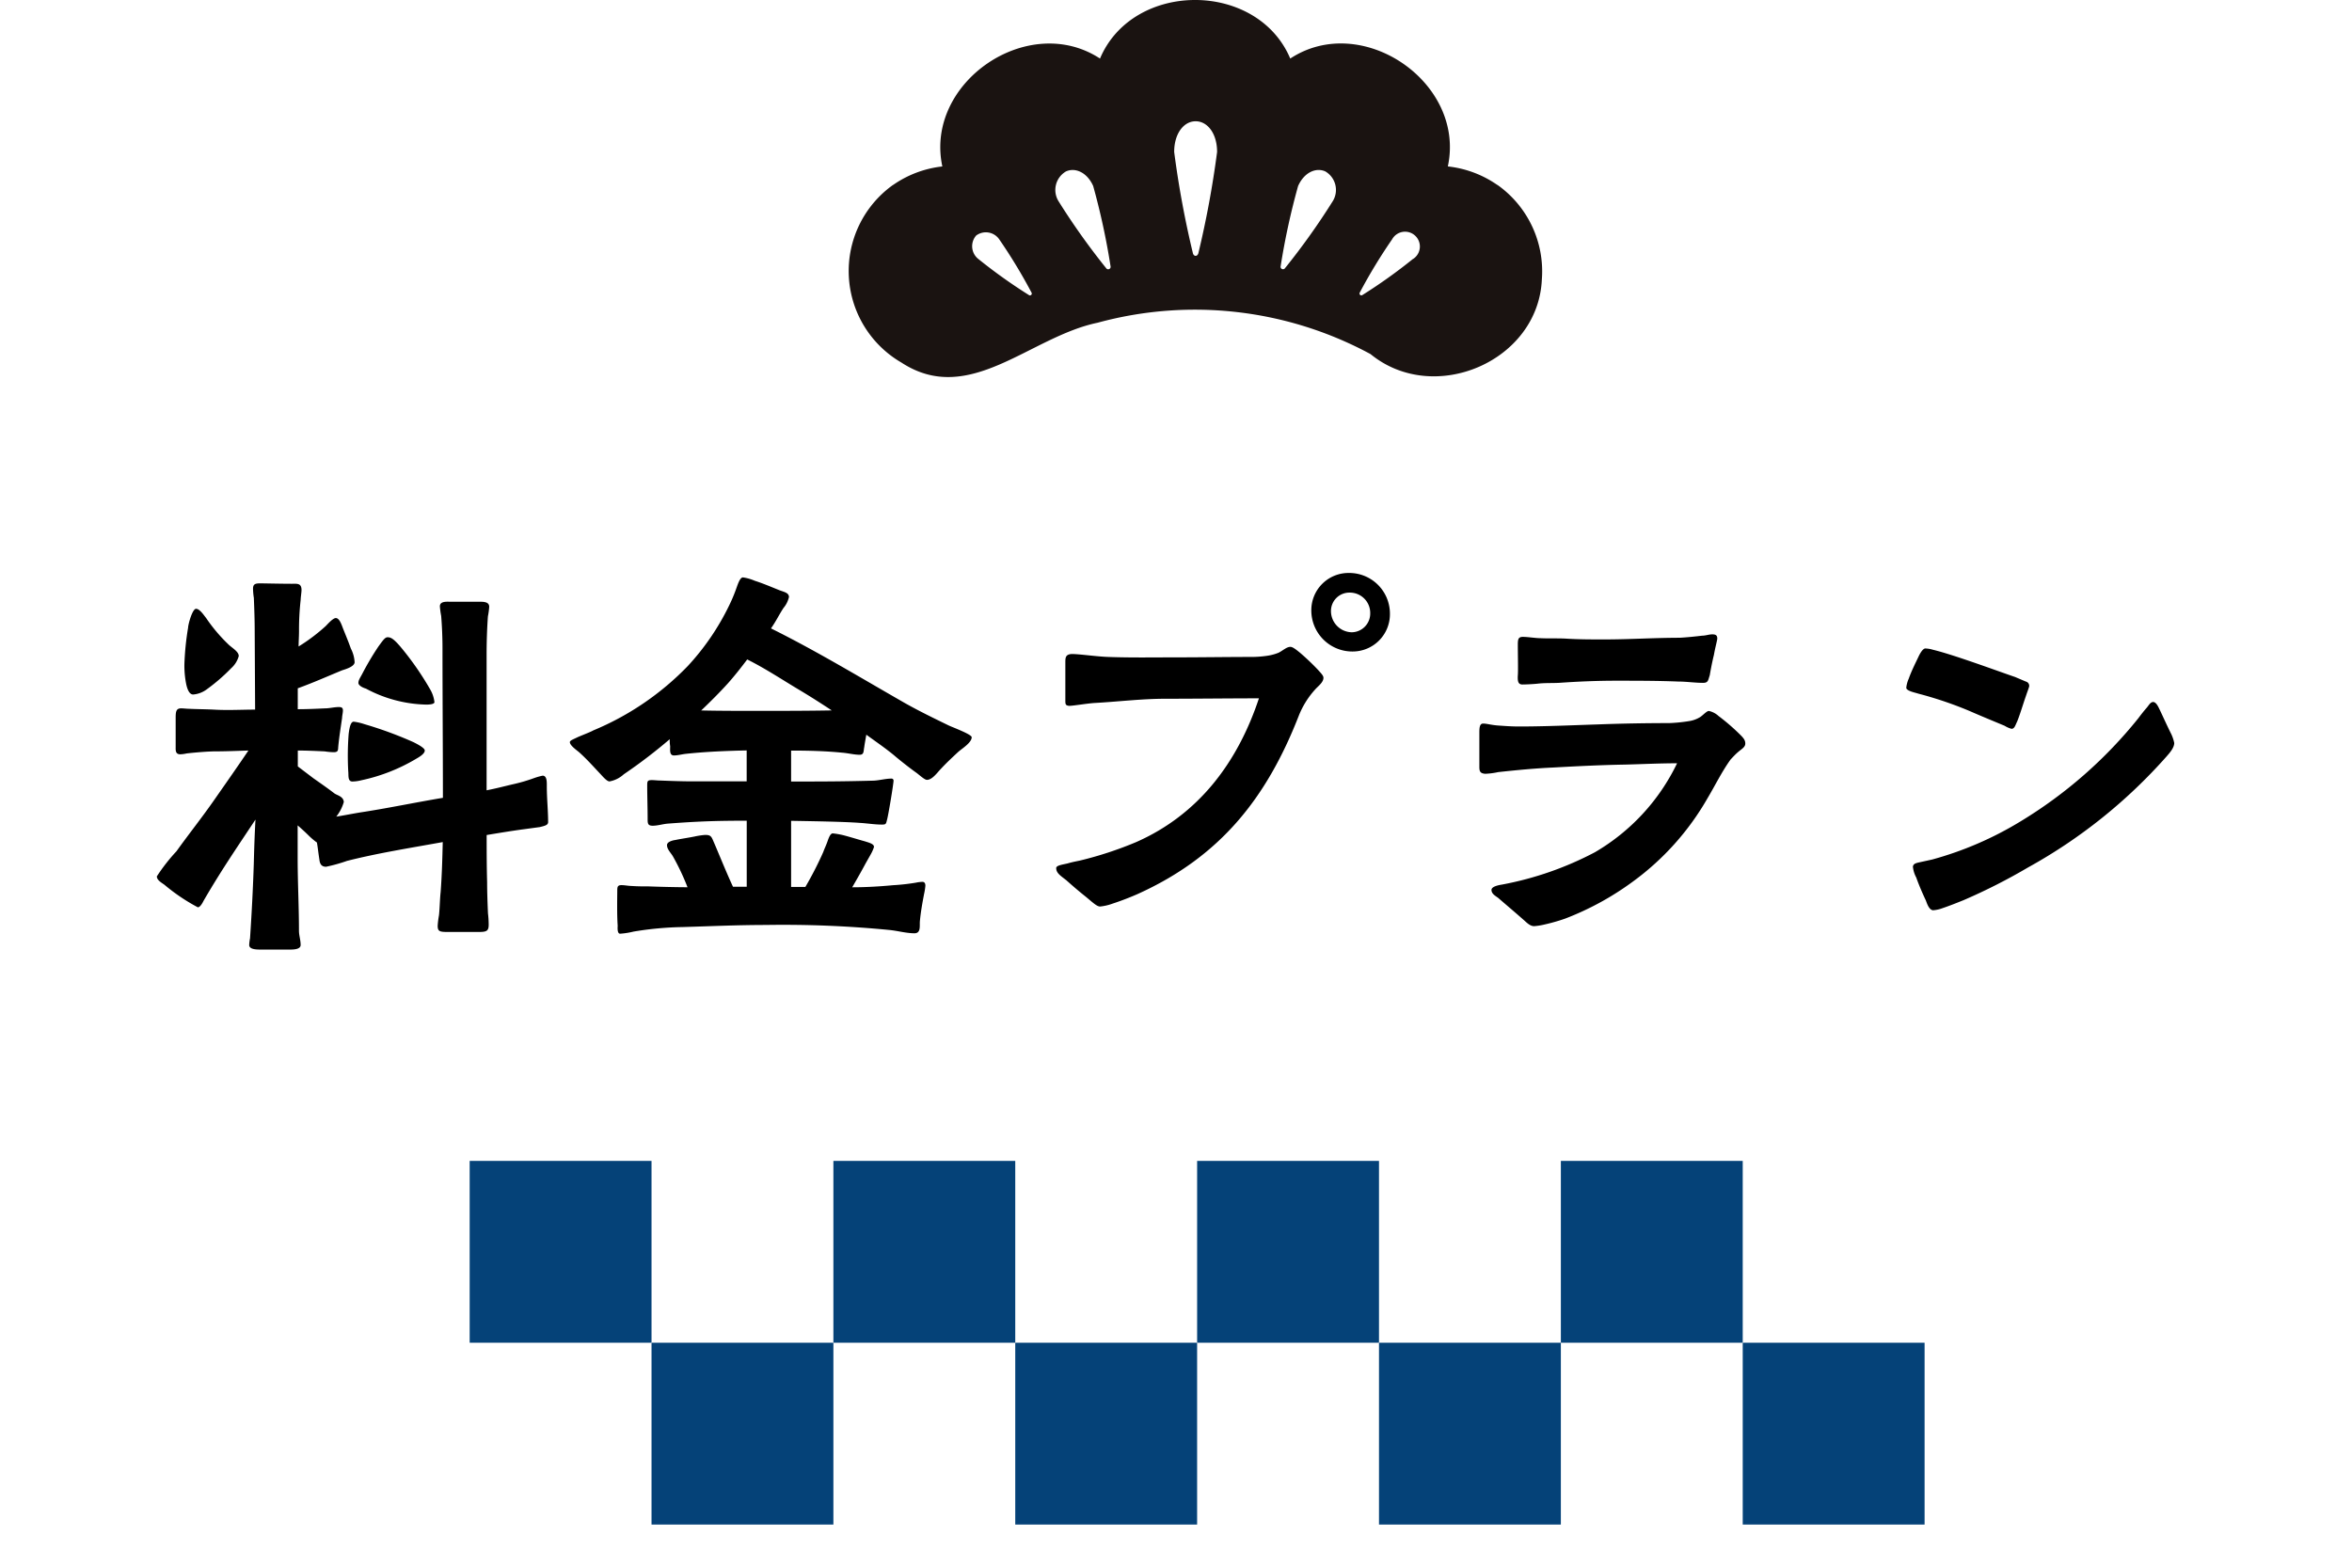 <svg xmlns="http://www.w3.org/2000/svg" width="180" height="120" viewBox="0 0 180 120">
  <g id="_共通_タイトル" data-name="【共通】タイトル" transform="translate(-651.056 -1295.293)">
    <g id="ol" transform="translate(2)">
      <path id="パス_18512" data-name="パス 18512" d="M9.056,1.824H11.2c.288,0,.864,0,.864-.352,0-.384-.128-.736-.128-1.088,0-1.888-.1-3.68-.1-5.568v-2.5c.288.256.576.512.864.8a5.106,5.106,0,0,0,.608.512c.064.32.1.736.192,1.312.032.288.128.544.512.544a12.234,12.234,0,0,0,1.6-.448c2.4-.608,4.864-.992,7.328-1.44-.032,1.344-.064,2.5-.16,3.808-.064.576-.064,1.184-.128,1.792a6.817,6.817,0,0,0-.1.8c0,.416.128.48.736.48h2.432c.608,0,.736-.1.736-.576A7.846,7.846,0,0,0,26.4-.96c-.032-.768-.064-1.568-.064-2.368C26.3-4.608,26.3-5.7,26.3-6.944c.96-.16,1.92-.32,2.88-.448l1.184-.16c.416-.1.64-.16.64-.384,0-.864-.1-1.824-.1-2.72,0-.288.032-.832-.32-.832a4.942,4.942,0,0,0-.672.192,12.643,12.643,0,0,1-1.664.48c-.672.16-1.28.32-1.952.448v-10.4c0-.96.032-1.952.1-2.912a5.793,5.793,0,0,0,.1-.736c0-.416-.512-.384-.832-.384H23.552c-.288,0-.832-.064-.832.352a6.651,6.651,0,0,0,.1.736c.064.8.1,1.664.1,2.464,0,3.808.032,7.648.032,11.456-2.112.352-4.224.8-6.336,1.12-.608.1-1.216.224-1.824.32a3.292,3.292,0,0,0,.576-1.12c-.032-.448-.544-.512-.736-.672-.544-.416-1.056-.768-1.6-1.152l-1.184-.9v-1.216c.7,0,1.344.032,2.048.064a5.233,5.233,0,0,0,.7.064c.384,0,.32-.192.352-.48.064-.672.192-1.472.288-2.144,0-.16.064-.384.064-.576,0-.224-.128-.256-.32-.256-.352,0-.7.1-1.056.1-.672.032-1.376.064-2.08.064v-1.6c1.152-.416,2.24-.9,3.392-1.376.32-.1.928-.288.96-.608a2.561,2.561,0,0,0-.288-1.056c-.224-.64-.544-1.376-.672-1.728-.064-.16-.224-.608-.48-.608-.224,0-.64.48-.768.608a14.1,14.1,0,0,1-2.08,1.568c0-.384.032-.768.032-1.184a20.464,20.464,0,0,1,.128-2.4c0-.16.064-.576.064-.736,0-.544-.352-.48-.736-.48-.864,0-2.112-.032-2.432-.032-.384,0-.544.064-.544.416a5.233,5.233,0,0,0,.064.7c.032.832.064,1.664.064,2.5l.032,6.048c-1.024,0-2.08.064-3.168,0-.64-.032-1.28-.032-1.92-.064-.16,0-.384-.032-.576-.032-.384,0-.416.256-.416.736V-13.7c0,.256-.032.576.352.576a2.47,2.47,0,0,0,.48-.064c.512-.064,1.664-.16,2.176-.16.8,0,1.536-.032,2.56-.064C7.2-12.128,6.368-10.944,5.5-9.7,4.544-8.32,3.52-7.04,2.56-5.7a13.886,13.886,0,0,0-1.5,1.92c0,.288.352.48.576.64a14.413,14.413,0,0,0,2.56,1.728c.192,0,.384-.384.448-.512C6.016-4.288,7.232-6.048,8.608-8.128c-.064,1.12-.1,2.24-.128,3.36C8.416-2.816,8.32-.96,8.192.96a3.191,3.191,0,0,0-.064.512C8.128,1.824,8.7,1.824,9.056,1.824ZM3.84-17.7a2.009,2.009,0,0,0,1.024-.384,14.212,14.212,0,0,0,1.888-1.632,1.916,1.916,0,0,0,.576-.928c0-.352-.544-.64-.8-.9a12.328,12.328,0,0,1-1.7-2.016c-.16-.192-.48-.7-.768-.7s-.608,1.216-.608,1.44A21,21,0,0,0,3.168-20,7.267,7.267,0,0,0,3.3-18.528C3.392-18.08,3.552-17.7,3.84-17.7ZM16.032-11.04a3.065,3.065,0,0,0,.7-.1,13.769,13.769,0,0,0,4.16-1.632c.224-.128.672-.384.672-.64,0-.16-.352-.384-.864-.64a29.459,29.459,0,0,0-3.744-1.376,4.205,4.205,0,0,0-.832-.192c-.224,0-.32.416-.384.928a21.628,21.628,0,0,0-.032,2.88C15.744-11.52,15.648-11.04,16.032-11.04Zm5.632-5.888c.128,0,.64,0,.64-.192a2.482,2.482,0,0,0-.32-.96,22.636,22.636,0,0,0-2.3-3.3c-.416-.48-.672-.7-.928-.7-.224-.032-.384.224-.736.7a21.36,21.36,0,0,0-1.248,2.112c-.192.352-.288.48-.288.7.032.224.448.384.576.416A10.2,10.2,0,0,0,21.664-16.928ZM36.512.608a5.674,5.674,0,0,0,1.024-.16A25.113,25.113,0,0,1,41.312.1c2.144-.064,4.256-.16,6.368-.16A83.782,83.782,0,0,1,57.088.32C57.76.384,58.4.576,59.04.576c.512,0,.384-.576.416-.928.064-.7.192-1.408.32-2.08a4.418,4.418,0,0,0,.1-.64c0-.16-.064-.288-.224-.288a2.8,2.8,0,0,0-.512.064,15.853,15.853,0,0,1-1.728.192c-1.056.1-2.112.16-3.136.16.352-.608.7-1.216,1.024-1.824l.416-.736a3.123,3.123,0,0,0,.224-.512c.032-.256-.416-.352-.7-.448-.384-.1-1.184-.352-1.7-.48a6.171,6.171,0,0,0-.768-.128c-.16.032-.256.256-.352.512-.1.32-.288.7-.352.9a26.541,26.541,0,0,1-1.376,2.688H49.6V-8.032c1.76.032,4,.064,5.28.16.544.032,1.12.128,1.664.128.288,0,.32-.032.384-.32.1-.288.512-2.816.512-3.04a.151.151,0,0,0-.16-.16c-.48,0-.992.16-1.472.16-2.4.064-4.1.064-6.208.064v-2.368c1.312,0,2.624.032,3.9.16.448.032.928.16,1.344.16.352,0,.288-.288.352-.576.032-.256.1-.608.16-.96.7.512,1.408.992,2.112,1.568.256.224,1.088.9,1.76,1.376.32.256.608.512.768.512.416,0,.8-.576,1.088-.864.416-.448.864-.864,1.312-1.28.288-.256,1.024-.7,1.024-1.12,0-.224-1.568-.8-1.76-.9-1.12-.544-2.24-1.088-3.328-1.7-3.36-1.92-6.784-4-10.272-5.728.384-.544.64-1.088.96-1.568a1.984,1.984,0,0,0,.416-.832c0-.32-.352-.384-.7-.512-.64-.256-1.312-.544-1.92-.736a3.589,3.589,0,0,0-.9-.256c-.256,0-.416.608-.576,1.024a11.785,11.785,0,0,1-.48,1.12,18.934,18.934,0,0,1-3.168,4.64,21.531,21.531,0,0,1-7.232,4.928c-.16.1-.736.32-1.184.512-.32.16-.608.256-.608.384,0,.256.512.608.7.768.576.512,1.088,1.088,1.6,1.632.16.16.512.608.736.608a2.2,2.2,0,0,0,1.088-.544,39.7,39.7,0,0,0,3.52-2.688,2.928,2.928,0,0,0,.032.544c0,.288-.064.7.288.7.32,0,.64-.1.96-.128,1.5-.16,3.072-.224,4.608-.256v2.368H42.08c-.832,0-1.664-.032-2.5-.064-.224,0-.416-.032-.64-.032-.352,0-.352.1-.352.448,0,.832.032,1.664.032,2.5,0,.352,0,.544.384.544s.768-.128,1.152-.16c2.5-.192,4-.224,6.048-.224v5.056H45.152c-.576-1.248-1.12-2.624-1.5-3.488-.16-.384-.224-.48-.64-.48a6.142,6.142,0,0,0-.7.1c-.448.1-1.12.192-1.568.288-.256.032-.672.16-.64.416,0,.288.32.608.448.832a17.914,17.914,0,0,1,1.12,2.368c-.832,0-2.144-.032-2.976-.064-.416,0-.864,0-1.28-.032-.256,0-.544-.064-.8-.064-.32,0-.32.16-.32.48,0,.288-.032,1.76.032,2.624C36.32.16,36.288.608,36.512.608ZM46.976-16.448c-1.408,0-2.848,0-4.256-.032.736-.7,1.44-1.408,2.048-2.08.512-.576.992-1.184,1.472-1.824,1.408.7,2.752,1.6,4.1,2.4.8.48,1.6.992,2.368,1.5C50.784-16.448,48.9-16.448,46.976-16.448ZM73.248-1.472a3.906,3.906,0,0,0,.96-.224c.7-.224,1.568-.576,1.92-.736,6.3-2.848,9.856-7.328,12.32-13.632A6.627,6.627,0,0,1,89.7-18.08c.224-.256.64-.544.64-.9,0-.16-.16-.32-.416-.608A18.464,18.464,0,0,0,88.544-20.9c-.352-.288-.576-.448-.736-.448-.288,0-.576.288-.9.448a3.744,3.744,0,0,1-.8.224,8.2,8.2,0,0,1-1.248.1c-1.92,0-3.872.032-5.792.032-1.728,0-3.488.032-5.216-.032-.9-.032-2.176-.224-2.784-.224-.48.032-.48.288-.48.672v2.848c0,.32,0,.416.288.448.32,0,1.408-.192,2.016-.224,1.792-.1,3.552-.32,5.376-.32,2.368,0,4.768-.032,7.136-.032C83.776-12.512,80.8-8.512,76-6.4a28.013,28.013,0,0,1-4.288,1.408c-.128.032-.544.1-.96.224-.448.1-.864.16-.864.352,0,.384.32.576.768.928.288.256.864.768,1.472,1.248C72.672-1.792,72.992-1.472,73.248-1.472Zm19.3-19.52a2.855,2.855,0,0,0,2.88-2.912,3.114,3.114,0,0,0-3.136-3.1,2.848,2.848,0,0,0-2.88,2.88A3.141,3.141,0,0,0,92.544-20.992Zm-.032-1.472a1.626,1.626,0,0,1-1.6-1.6A1.407,1.407,0,0,1,92.32-25.5a1.558,1.558,0,0,1,1.6,1.568A1.435,1.435,0,0,1,92.512-22.464ZM106.464.032a5.018,5.018,0,0,0,.8-.128,14.275,14.275,0,0,0,1.568-.448,22.062,22.062,0,0,0,5.248-2.88,20.453,20.453,0,0,0,5.632-6.3c.576-.96,1.12-2.08,1.792-3.008.128-.128.32-.352.544-.544.288-.256.576-.384.576-.672,0-.256-.128-.416-.416-.7a15.984,15.984,0,0,0-1.632-1.408,1.579,1.579,0,0,0-.736-.384c-.16,0-.384.256-.64.448a2.236,2.236,0,0,1-.832.32,12.385,12.385,0,0,1-1.568.16c-1.792,0-3.616.032-5.44.1-2.016.064-4.032.16-6.08.16-.48,0-.96-.032-1.408-.064-.672-.032-.992-.16-1.312-.16-.288,0-.288.384-.288.736v2.5c0,.352,0,.576.448.608a5.622,5.622,0,0,0,.992-.128c1.472-.16,2.816-.288,4.224-.352,1.824-.1,3.648-.192,5.5-.224,1.312-.032,2.624-.1,3.968-.1a15.816,15.816,0,0,1-6.3,6.816,25.1,25.1,0,0,1-7.072,2.464c-.192.032-.832.128-.832.416s.288.448.512.608c.512.448,1.312,1.12,1.888,1.632C105.824-.32,106.112.032,106.464.032Zm-.864-18.5c.288,0,.864-.032,1.152-.064.544-.064,1.12-.032,1.664-.064,1.44-.1,2.88-.16,4.32-.16,1.568,0,3.168,0,4.768.064.608,0,1.28.1,1.888.1.416,0,.384-.224.512-.576.032-.192.16-.928.32-1.568.1-.576.256-1.12.256-1.248,0-.256-.128-.32-.384-.32s-.512.1-.768.1c-.544.064-1.152.128-1.728.16-1.92,0-3.84.128-5.76.128-.992,0-1.984,0-2.976-.064-.64-.032-1.28,0-1.92-.032-.384,0-.96-.1-1.344-.1-.352,0-.384.192-.384.608,0,.7.032,2.048,0,2.336C105.184-18.624,105.28-18.464,105.6-18.464Zm31.424,17.28a2.614,2.614,0,0,0,.7-.16c.576-.192,1.28-.48,1.6-.608a44.437,44.437,0,0,0,4.928-2.5,39.9,39.9,0,0,0,10.592-8.48c.224-.256.608-.672.608-1.056a3.079,3.079,0,0,0-.224-.672c-.32-.64-.608-1.28-.864-1.824-.1-.192-.256-.608-.512-.64-.224,0-.32.224-.512.448-.256.288-.544.672-.64.8a34.385,34.385,0,0,1-9.024,7.9,26.285,26.285,0,0,1-6.752,2.912l-1.024.224c-.288.064-.416.128-.448.32a2.167,2.167,0,0,0,.256.832c.224.64.512,1.28.736,1.76C136.544-1.664,136.7-1.184,137.024-1.184Zm5.984-13.888c.224,0,.288-.288.416-.544.192-.448.448-1.312.672-1.952.128-.384.256-.7.256-.768a.337.337,0,0,0-.256-.352l-.832-.352c-1.056-.352-4.672-1.7-6.272-2.08a2.174,2.174,0,0,0-.608-.1c-.192.032-.384.384-.48.576-.16.352-.544,1.088-.768,1.728a2.324,2.324,0,0,0-.192.7c0,.256.736.384.9.448a28.945,28.945,0,0,1,3.968,1.344c.8.352,1.888.8,2.656,1.12A1.959,1.959,0,0,0,143.008-15.072Z" transform="translate(660 1366.155)"/>
      <path id="パス_18504" data-name="パス 18504" d="M0,0H13.918V13.918H0Z" transform="translate(685 1384.155)" fill="#054278"/>
      <path id="パス_18505" data-name="パス 18505" d="M0,0H13.918V13.918H0Z" transform="translate(698.918 1398.073)" fill="#054278"/>
      <path id="パス_18506" data-name="パス 18506" d="M0,0H13.918V13.918H0Z" transform="translate(712.836 1384.155)" fill="#054278"/>
      <path id="パス_18507" data-name="パス 18507" d="M0,0H13.918V13.918H0Z" transform="translate(726.754 1398.073)" fill="#054278"/>
      <path id="パス_18508" data-name="パス 18508" d="M0,0H13.918V13.918H0Z" transform="translate(740.673 1384.155)" fill="#054278"/>
      <path id="パス_18509" data-name="パス 18509" d="M0,0H13.918V13.918H0Z" transform="translate(754.591 1398.073)" fill="#054278"/>
      <path id="パス_18510" data-name="パス 18510" d="M0,0H13.918V13.918H0Z" transform="translate(768.51 1384.155)" fill="#054278"/>
      <path id="パス_18511" data-name="パス 18511" d="M0,0H13.918V13.918H0Z" transform="translate(782.428 1398.073)" fill="#054278"/>
      <path id="パス_16544" data-name="パス 16544" d="M49.659,14.157h-.013a8.168,8.168,0,0,0-3.787-1.417C47.247,6.315,39.279.87,33.8,4.483c-2.53-5.979-12.037-5.975-14.56,0C13.748.884,5.794,6.314,7.174,12.742A8.132,8.132,0,0,0,3.41,14.156H3.4a8.1,8.1,0,0,0,.646,13.6c5.182,3.385,9.816-1.973,15-3.049a28.272,28.272,0,0,1,20.9,2.4c4.84,3.963,12.835.566,13.11-5.723a8.109,8.109,0,0,0-3.394-7.225M13.8,22.586a40.436,40.436,0,0,1-3.882-2.77,1.244,1.244,0,0,1-.157-1.785,1.244,1.244,0,0,1,1.767.289A40.807,40.807,0,0,1,14,22.4a.141.141,0,0,1-.2.189m5.912-2.059a53.22,53.22,0,0,1-3.641-5.119,1.641,1.641,0,0,1,.571-2.291c.732-.322,1.624.1,2.077,1.122a54,54,0,0,1,1.328,6.139.186.186,0,0,1-.335.149m7.054-1.144c-.069.264-.347.264-.416,0a73.757,73.757,0,0,1-1.433-7.754c0-1.412.734-2.349,1.642-2.349s1.642.937,1.642,2.349a74.642,74.642,0,0,1-1.434,7.754m10.279-3.975A53.22,53.22,0,0,1,33.4,20.527a.186.186,0,0,1-.335-.149A54,54,0,0,1,34.4,14.24c.453-1.025,1.347-1.443,2.077-1.122a1.641,1.641,0,0,1,.571,2.291M43.2,19.816a40.561,40.561,0,0,1-3.88,2.77.141.141,0,0,1-.2-.189,40.8,40.8,0,0,1,2.474-4.076,1.134,1.134,0,1,1,1.611,1.5" transform="translate(714 1295.292)" fill="#1a1311"/>
      <path id="パス_18503" data-name="パス 18503" d="M0,0H53.081V28.863H0Z" transform="translate(714 1295.293)" fill="none"/>
    </g>
    <rect id="長方形_2119" data-name="長方形 2119" width="180" height="120" transform="translate(651.056 1295.293)" fill="none"/>
  </g>
</svg>
